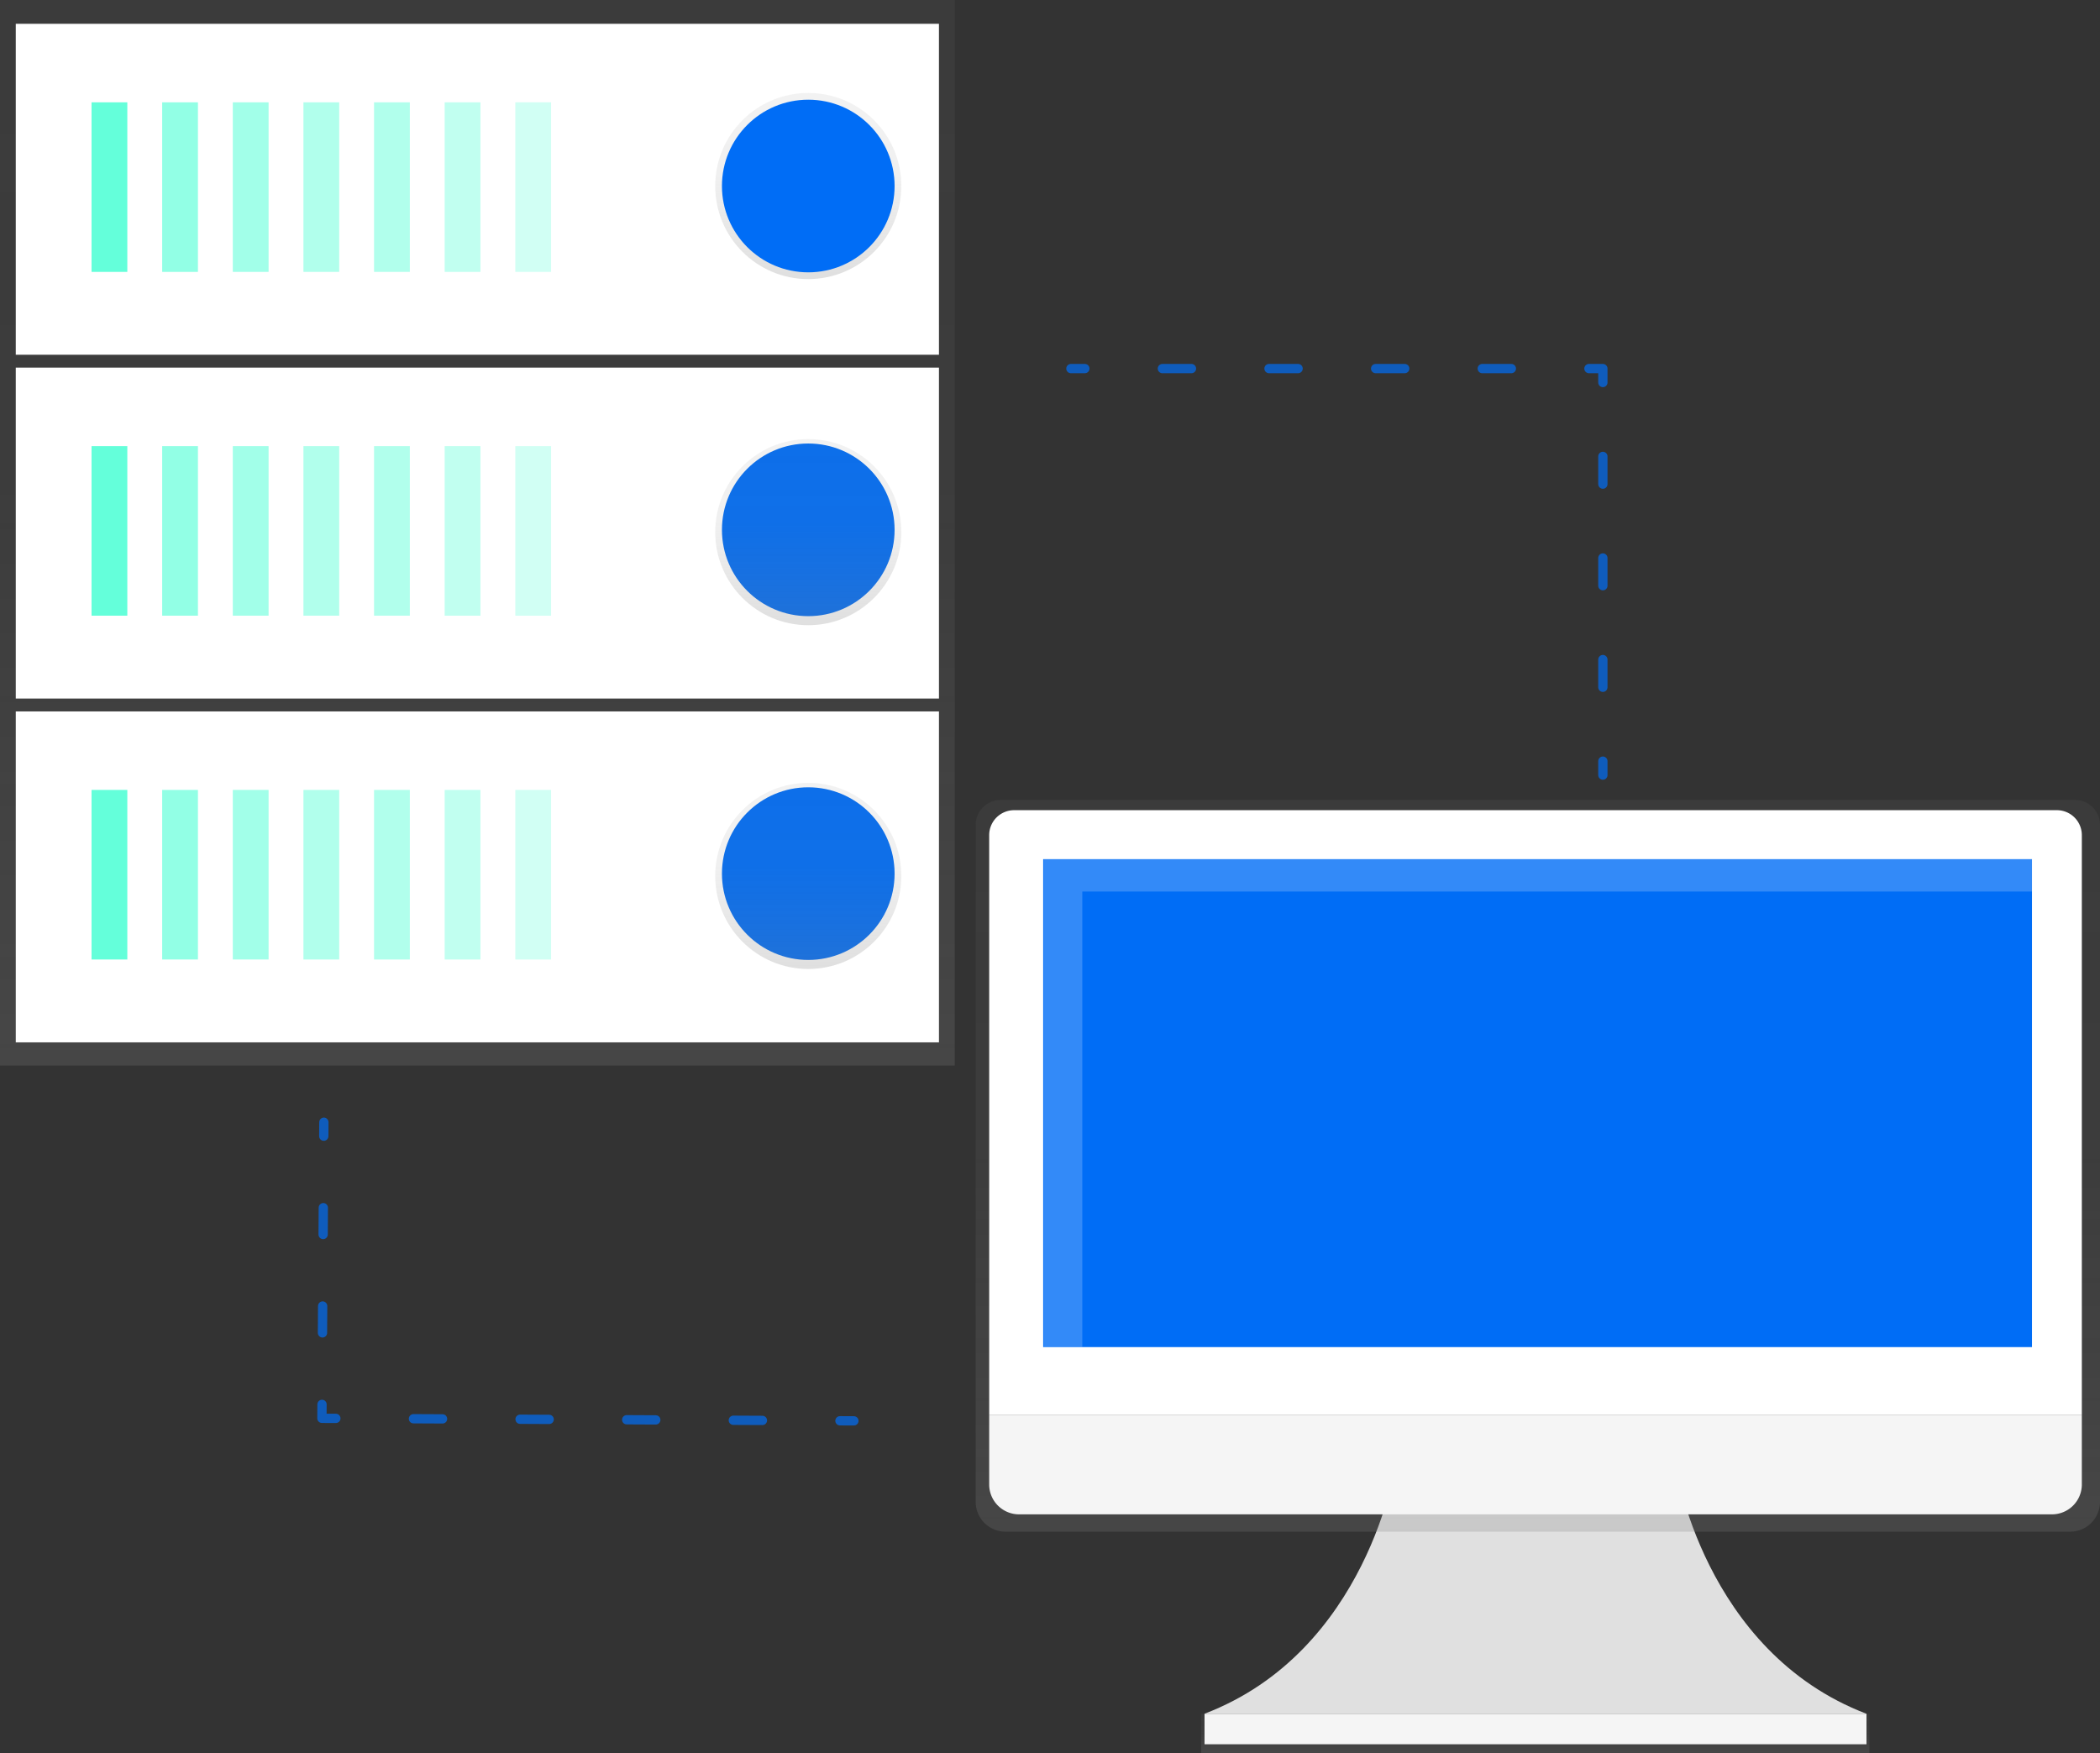 <svg xmlns="http://www.w3.org/2000/svg" xmlns:xlink="http://www.w3.org/1999/xlink" width="904" height="754.77">
  <rect width="100%" height="100%" fill="#333333" stroke="none"/>
  <defs>
    <linearGradient id="a" x1="205.5" y1="458.72" x2="205.5" gradientUnits="userSpaceOnUse">
      <stop offset="0" stop-color="gray" stop-opacity=".25"/>
      <stop offset=".54" stop-color="gray" stop-opacity=".12"/>
      <stop offset="1" stop-color="gray" stop-opacity=".1"/>
    </linearGradient>
    <linearGradient id="b" x1="347.94" y1="120.14" x2="347.94" y2="40.02" xlink:href="#a"/>
    <linearGradient id="c" x1="347.94" y1="269.14" x2="347.94" y2="189.02" xlink:href="#a"/>
    <linearGradient id="d" x1="347.94" y1="417.14" x2="347.94" y2="337.02" xlink:href="#a"/>
    <linearGradient id="e" x1="660.91" y1="754.77" x2="660.91" y2="737.77" xlink:href="#a"/>
    <linearGradient id="f" x1="810" y1="732" x2="810" y2="417" xlink:href="#a"/>
  </defs>
  <path fill="url(#a)" d="M0 0h411v458.72H0z"/>
  <path fill="#fff" d="M6.79 306.27H404.2v142.46H6.79z"/>
  <path fill="#64ffda" d="M39.41 340.06h15.4v73h-15.4z"/>
  <path fill="#64ffda" d="M69.81 340.06h15.4v73h-15.4z" opacity=".7"/>
  <path fill="#64ffda" d="M100.22 340.06h15.4v73h-15.4z" opacity=".6"/>
  <path fill="#64ffda" d="M130.62 340.06h15.4v73h-15.4zM161.02 340.06h15.4v73h-15.4z" opacity=".5"/>
  <path fill="#64ffda" d="M191.42 340.06h15.4v73h-15.4z" opacity=".4"/>
  <path fill="#64ffda" d="M221.83 340.06h15.4v73h-15.4z" opacity=".3"/>
  <circle cx="347.94" cy="376.09" r="37.16" fill="#006df6"/>
  <path fill="#fff" d="M6.79 158.26H404.2v142.46H6.79z"/>
  <path fill="#64ffda" d="M39.41 192.05h15.4v73h-15.4z"/>
  <path fill="#64ffda" d="M69.81 192.05h15.4v73h-15.4z" opacity=".7"/>
  <path fill="#64ffda" d="M100.22 192.05h15.4v73h-15.4z" opacity=".6"/>
  <path fill="#64ffda" d="M130.62 192.05h15.4v73h-15.4zM161.02 192.05h15.4v73h-15.4z" opacity=".5"/>
  <path fill="#64ffda" d="M191.42 192.05h15.4v73h-15.4z" opacity=".4"/>
  <path fill="#64ffda" d="M221.83 192.05h15.4v73h-15.4z" opacity=".3"/>
  <circle cx="347.94" cy="228.09" r="37.16" fill="#006df6"/>
  <path fill="#fff" d="M6.79 10.25H404.2v142.46H6.79z"/>
  <path fill="#64ffda" d="M39.41 44.05h15.4v73h-15.4z"/>
  <path fill="#64ffda" d="M69.81 44.05h15.4v73h-15.4z" opacity=".7"/>
  <path fill="#64ffda" d="M100.22 44.05h15.4v73h-15.4z" opacity=".6"/>
  <path fill="#64ffda" d="M130.62 44.05h15.4v73h-15.4zM161.02 44.05h15.4v73h-15.4z" opacity=".5"/>
  <path fill="#64ffda" d="M191.42 44.05h15.4v73h-15.4z" opacity=".4"/>
  <path fill="#64ffda" d="M221.83 44.05h15.4v73h-15.4z" opacity=".3"/>
  <circle cx="347.94" cy="80.08" r="40.06" fill="url(#b)"/>
  <circle cx="347.94" cy="229.08" r="40.06" fill="url(#c)"/>
  <circle cx="347.94" cy="377.08" r="40.06" fill="url(#d)"/>
  <circle cx="347.94" cy="80.08" r="37.16" fill="#006df6"/>
  <g opacity=".7" fill="none" stroke="#006df6" stroke-linecap="round" stroke-linejoin="round" stroke-width="4">
    <path d="M461 158.67h6"/>
    <path stroke-dasharray="12.52 33.38" d="M500.38 158.67h166.93"/>
    <path d="M684 158.67h6v6"/>
    <path stroke-dasharray="11.93 31.8" d="M690 196.48v115.29"/>
    <path d="M690 327.67v6"/>
  </g>
  <g opacity=".7" fill="none" stroke="#006df6" stroke-linecap="round" stroke-linejoin="round" stroke-width="4">
    <path d="M367.58 611.67l-6-.03"/>
    <path stroke-dasharray="12.52 33.38" d="M328.2 611.48l-166.92-.8"/>
    <path d="M144.58 610.61l-6-.03.04-6"/>
    <path stroke-dasharray="11.55 30.79" d="M138.82 573.79l.46-69.27"/>
    <path d="M139.38 489.12l.04-6"/>
  </g>
  <path d="M721.21 630.46s11.92 80.48 82.27 107.31h-285c70.35-26.83 82.27-107.31 82.27-107.31z" fill="#e0e0e0"/>
  <path fill="url(#e)" d="M517.09 737.77h287.65v17H517.09z"/>
  <path fill="#f5f5f5" d="M518.52 737.77h284.96v13.12H518.52z"/>
  <path d="M1041.25 417h-462.5A10.75 10.75 0 0 0 568 427.75v291.39A12.86 12.86 0 0 0 580.86 732h458.28a12.86 12.86 0 0 0 12.86-12.86V427.75a10.75 10.75 0 0 0-10.75-10.75z" transform="translate(-148 -72.62)" fill="url(#f)"/>
  <path d="M436.57 348.78h448.86a10.75 10.75 0 0 1 10.75 10.75V609H425.82V359.54a10.75 10.75 0 0 1 10.75-10.76z" fill="#fff"/>
  <path d="M883.32 651.92H438.68a12.86 12.86 0 0 1-12.86-12.86V609h470.36v30.06a12.86 12.86 0 0 1-12.86 12.86z" fill="#f5f5f5"/>
  <path fill="#006df6" d="M449.07 369.86h425.65v210.06H449.07z"/>
  <path fill="#fff" opacity=".2" d="M465.91 383.8h409.08v-14.01H449.34v210.06h16.57V383.8z"/>
</svg>